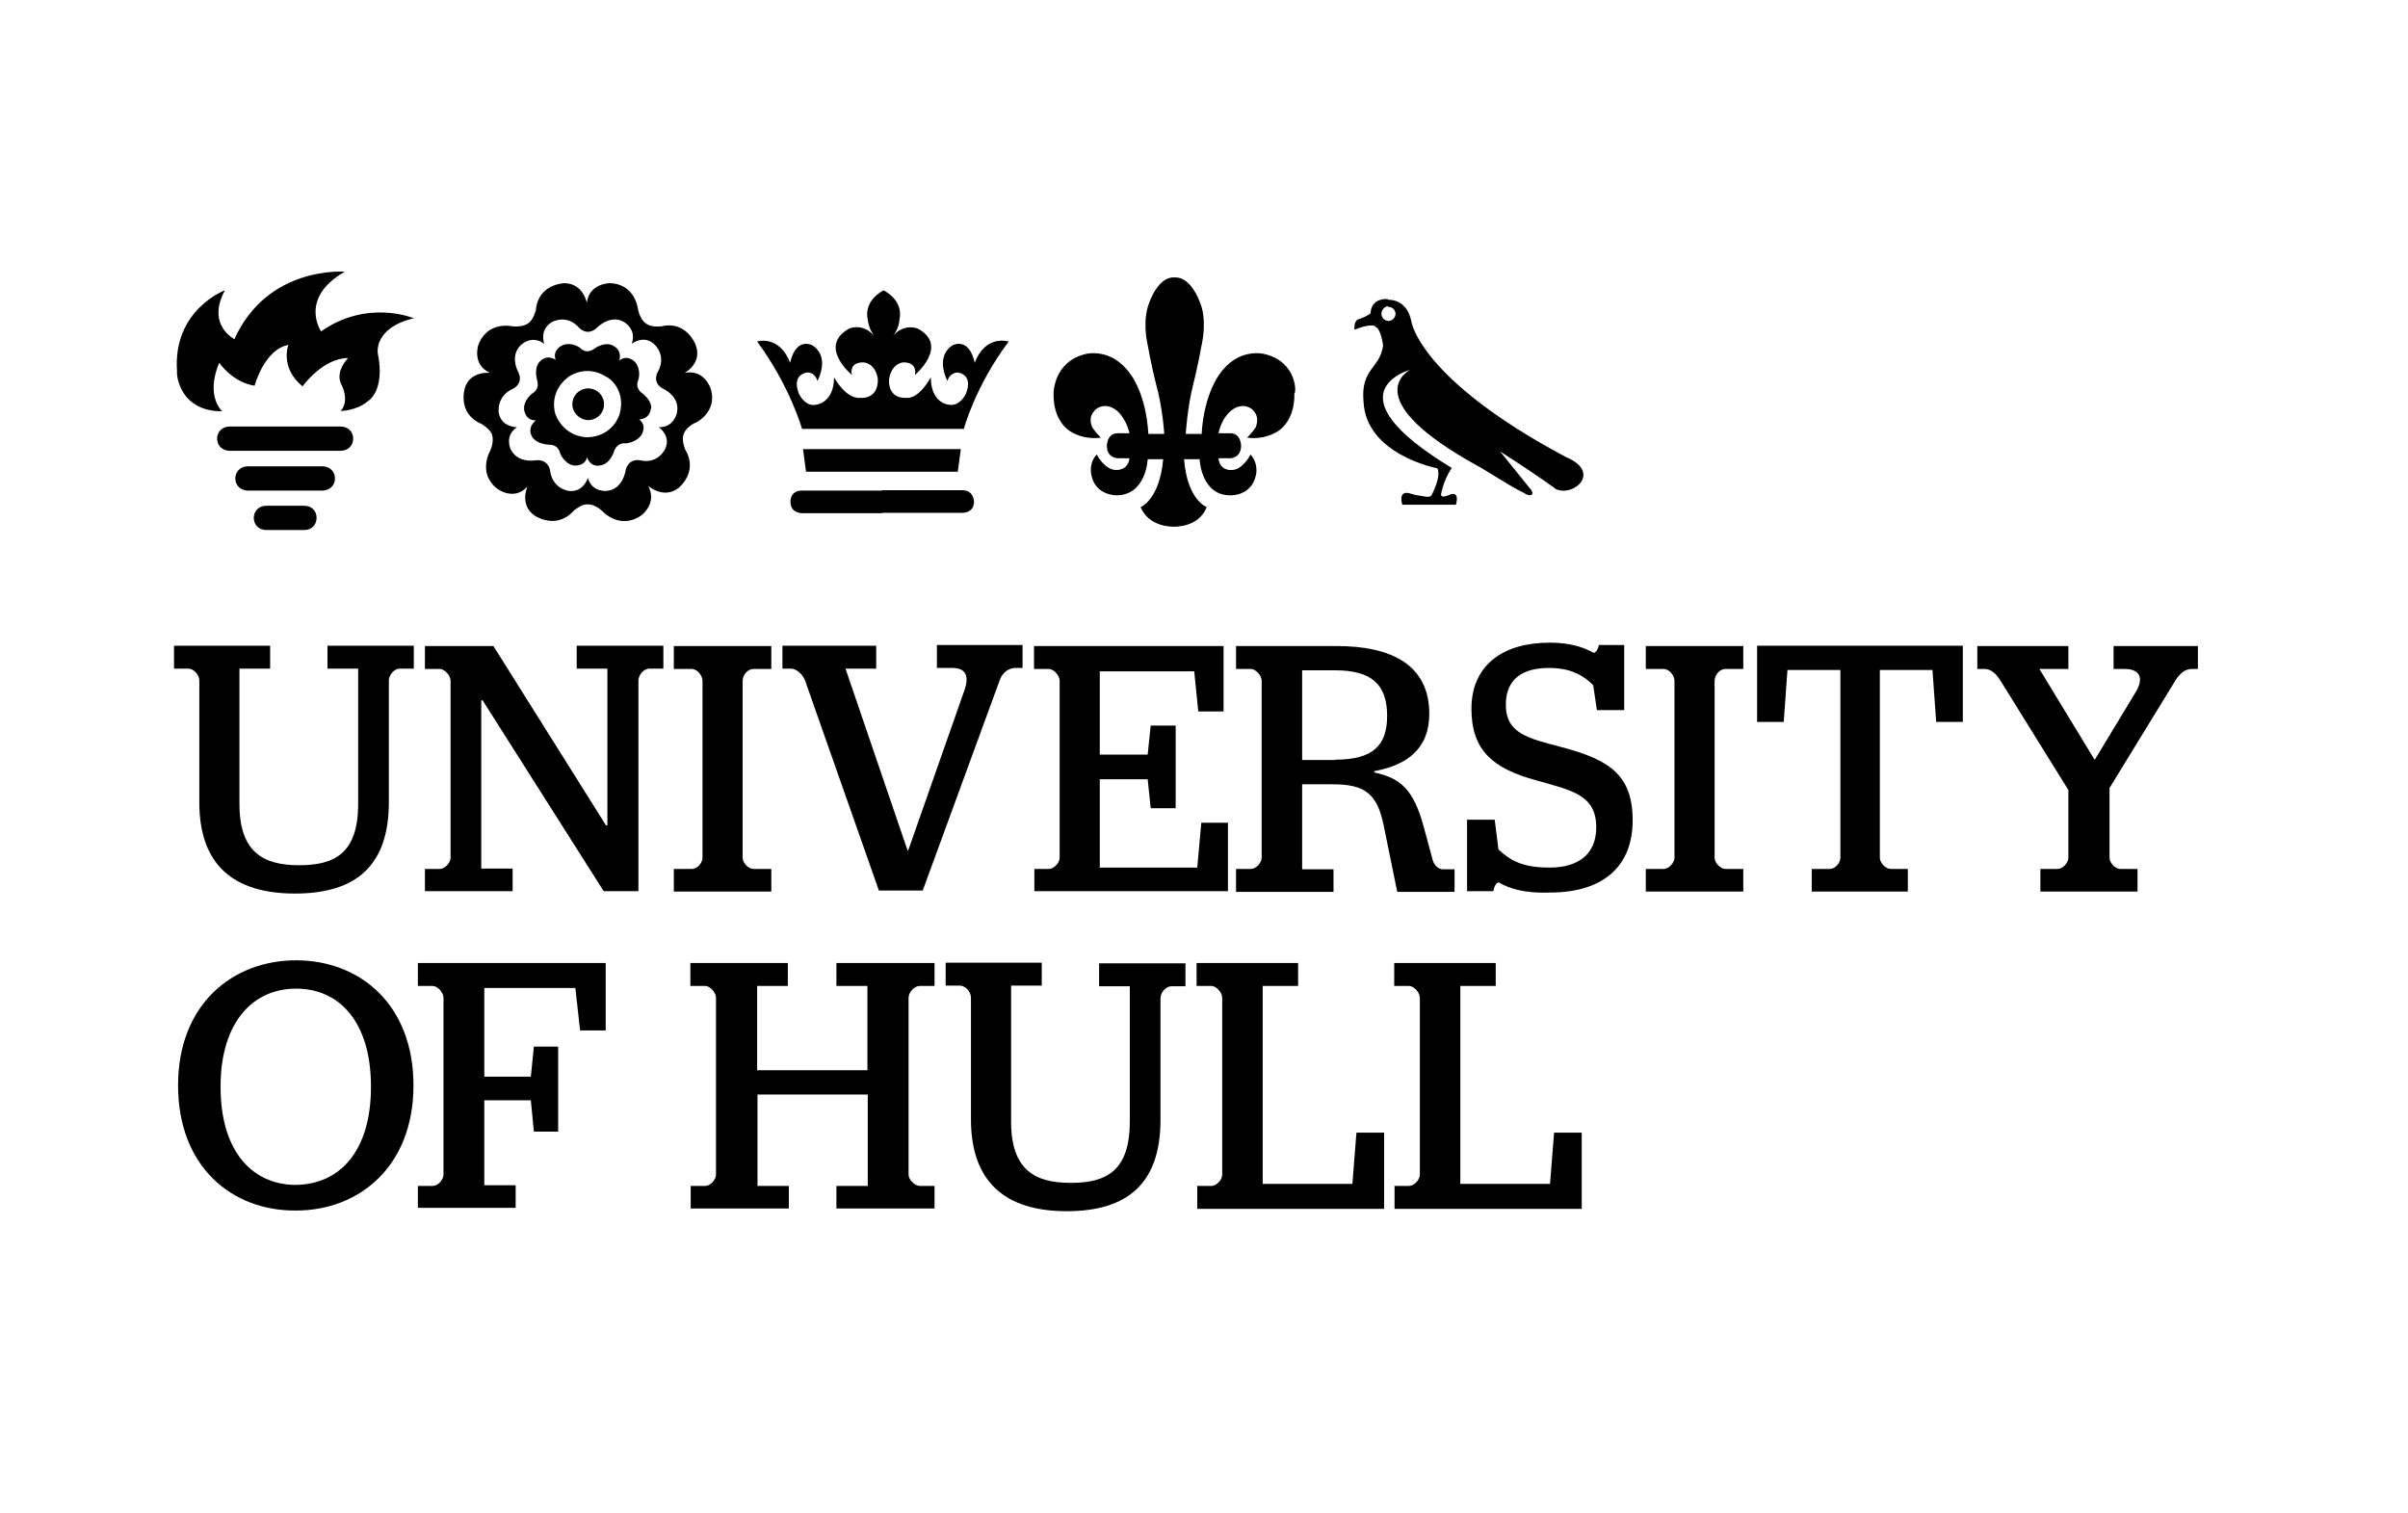<?xml version="1.0" encoding="UTF-8"?><svg id="layer" xmlns="http://www.w3.org/2000/svg" viewBox="0 0 714 448.55"><path d="m284.9,133.18l-.9,6.7s.5,0-22.4,0h-22.6l-.9-6.7h46.8m4.1-25.6s-1.2-7.2-6.3-5.3c0,0-5.6,2.5-1.8,10.7,0,0,.7-2.6,3.2-2.5,0,0,4.6.5,2.3,6.3,0,0-1.8,4-5.3,3.2,0,0-5.1-.5-5.1-8.1,0,0-3.5,6.7-7.5,6.1,0,0-5.1.5-4.9-5.4,0,0,.4-4.4,4-5.1,0,0,4.4-.5,3.7,3.7,0,0,10.2-8.6.9-13.7,0,0-4-1.8-7.4,2.1,0,0,1.8-2.1,1.9-4.9,0,0,1.6-5.1-4.7-8.6h0c-6.3,3.5-4.7,8.6-4.7,8.6.2,2.8,1.9,4.9,1.9,4.9-3.5-4-7.5-2.1-7.5-2.1-9.3,5.3.9,13.7.9,13.7-.9-4.2,3.7-3.7,3.7-3.7,3.7.7,4,5.1,4,5.1,0,6-5.1,5.4-5.1,5.4-4.4.5-7.9-6.1-7.9-6.1,0,7.5-5.1,8.1-5.1,8.1-3.5.9-5.3-3.2-5.3-3.2-2.3-5.8,2.3-6.3,2.3-6.3,2.5-.2,3.2,2.5,3.2,2.5,3.9-8.2-1.8-10.7-1.8-10.7-5.1-1.9-6.3,5.3-6.3,5.3-3.3-8.4-9.8-6.3-9.8-6.3,9.8,13.3,13.3,25.9,13.3,25.9h48s3.3-12.6,13.3-25.9c-.2,0-6.8-2.2-10.1,6.3m-51.3,37.9h24v6.7h-24s-3.3,0-3.3-3.3c-.1-.1-.1-3.4,3.3-3.4m51.1,3.3c0,3.3-3.3,3.3-3.3,3.3h-24v-6.7h24c3.3.1,3.3,3.4,3.3,3.4"/><path d="m68.2,133.68c-5.1,0-5.1-7.2,0-7.2h32.7c5.1,0,5.1,7.2,0,7.2h-32.7m5.4,11.8h21.9c5.1,0,5.1-7.2,0-7.2h-21.9c-5.1,0-5.1,7.2,0,7.2m5.4,11.7h11.2c4.9,0,4.9-7.2,0-7.2h-11.2c-5,0-5,7.2,0,7.2m-13.1-35.2s-5.1-4.4-.9-14.4c0,0,3.9,5.8,10.5,6.8,0,0,2.8-10.7,10-12.1,0,0-2.6,6.7,4.2,12.3,0,0,6-8.4,13.5-8.4,0,0-4.2,4.2-1.8,8.2,0,0,2.3,4.6-.4,7.5,0,0,4.7,0,8.2-3,0,0,5.1-3,2.8-14.2,0,0-1.2-7.5,10.7-10.3,0,0-13.7-5.8-27.5,3.9,0,0-6.7-9.8,7-17.7,0,0-22.8-1.9-32.7,20,0,0-8.4-4.2-2.8-14.5,0,0-15.6,5.8-14.2,24.2-.2-.2.1,11.7,13.4,11.7"/><path d="m190.4,116.58s-2.3-1.4-1.1-4c0,0,.9-2.8-.9-5.1,0,0-2.1-2.5-4.6-.7l-.2.2s1.2-3.2-2.1-4.6c0,0-2.1-1.2-5.4,1.1,0,0-2.1,1.8-4.2-.4,0,0-2.5-1.8-5.1-.7,0,0-3,1.2-2.1,4.2l.2.2c-.4-.2-2.6-1.9-4.9.5,0,0-1.8,1.6-.7,5.6,0,0,.9,2.5-1.6,3.9,0,0-2.5,1.9-2.3,4.6,0,0,.2,3.2,3.3,3.3h.2s-2.8,1.9-1.1,4.9c0,0,1.1,2.1,5.1,2.3,0,0,2.6-.2,3.2,2.6,0,0,1.1,2.8,3.7,3.5,0,0,3.2.7,4.2-2.1v-.4s.9,3.3,4.2,2.5c0,0,2.5-.2,3.9-4.2,0,0,.7-2.6,3.5-2.3,0,0,3-.2,4.6-2.5,0,0,1.8-2.8-.7-4.6h-.2s3.3.2,3.7-3.3c.2.4.5-2.1-2.6-4.5m-6.7,6.3s-1.8,6.5-9.5,6.8h0s-6.7.2-9.5-6.8h0s-2.3-6.3,3.7-11h0s5.3-4.2,11.6,0h0c.2-.1,5.8,3.6,3.7,11l4.4,1.4-4.4-1.4Zm-14-3c0-2.6,2.1-4.7,4.7-4.7s4.7,2.1,4.7,4.7-2.1,4.7-4.7,4.7c-2.6-.1-4.7-2.2-4.7-4.7m41-4.7s-1.9-5.8-7.7-4.6c0,0,5.3-2.8,3.3-8.2,0,0-2.6-7.4-10.2-5.6,0,0-3.2.4-4.6-.9l-1.1,1.6,1.1-1.6s-1.6-.9-2.3-4c0,0-.7-7.7-8.4-7.9,0,0-6.1,0-6.8,5.8,0,0-1.1-5.8-6.7-5.8,0,0-7.7.2-8.4,7.9,0,0-.7,3-2.3,4h0s-1.4,1.2-4.6.9c0,0-7.5-1.8-10.2,5.6,0,0-1.9,5.8,3.5,8.2,0,0-6-.7-7.5,4.6,0,0-2.3,7.4,4.9,10.5,0,0,2.8,1.6,3.2,3.3h0s.7,1.8-.5,4.6c0,0-4,6.7,2.1,11.4,0,0,4.9,3.7,8.9-.7,0,0-2.5,5.4,2.1,8.6,0,0,6.3,4.4,11.6-1.4,0,0,2.3-2.1,4.2-1.9v-3.9,3.9s1.9-.2,4.2,1.9c0,0,5.1,5.8,11.6,1.4,0,0,4.9-3.5,2.1-8.8,0,0,4.4,4,8.9.7,0,0,6.1-4.7,2.1-11.4,0,0-1.2-2.8-.5-4.6l-2.1-.7,2.1.7s.4-1.8,3.2-3.3c-.1.2,7.1-3,4.8-10.3m-10,7.3s-.9,4.4-5.4,4.2h0c.4.2,3.7,2.8,1.9,6.5,0,0-2.1,4.6-7.5,3.3,0,0-3.3-.7-4.2,3,0,0-.7,5.6-5.6,6.1,0,0-4.4.5-5.6-3.9h0c0,.2-1.4,4.4-5.6,3.9,0,0-4.9-.5-5.6-6.1,0,0-.4-3.3-4.2-3,0,0-5.4,1.1-7.5-3.3,0,0-1.9-4,1.9-6.5h0c-.2,0-4.6,0-5.4-4.2,0,0-.9-4.9,4.2-7.2,0,0,3.2-1.4,1.6-4.9,0,0-2.8-4.9.9-8.2,0,0,3.2-3,6.8-.2h0c-.2-.4-1.4-4.4,2.3-6.5,0,0,4.4-2.5,8.1,1.8,0,0,2.3,2.5,5.1,0,0,0,3.9-4.2,8.1-1.8,0,0,3.9,2.1,2.3,6.5h0c.2-.2,3.7-2.8,6.8.2,0,0,3.7,3.3.9,8.2,0,0-1.8,3,1.6,4.9.1,0,5.2,2.3,4.1,7.2"/><path d="m418.5,95.38c-1.2-6-5.3-6.5-7-6.5v2.1c1.8,0,2.3,1.4,2.3,2.1-.2,2.1-2.1,2.1-2.1,2.1-1.2,0-2.1-1.1-2.1-2.1,0-1.2.9-2.1,1.9-2.3v-2.1c-5.3-.2-5.1,4.2-5.1,4.2-1.2,1.1-3.9,1.9-3.9,1.9-.9.7-.9,2.1-.9,2.1,0,.7,0,1.1,0,.9,4.7-1.9,6-1.1,6-1.1l.9.7c1.2,1.6,1.6,5.1,1.6,5.1-.9,6.8-6.7,6.8-5.8,16.6.7,15.8,21.9,19.8,21.9,19.8,1.2,2.5-1.6,7.7-1.6,7.7-.4.9-1.1.9-3.7.4-1.4-.2-2.3-.5-2.3-.5-4.4-1.6-2.8,3.2-2.8,3.2h15.9c1.2-4.4-1.8-3-1.8-3-3,1.4-2.6-.2-2.6-.2.9-4.7,3.2-7.7,3.2-7.7-37.1-22.4-12.4-29.1-12.4-29.1,0,0-16.8,8.4,20.8,28.9,9.5,5.8,9.8,6,12.8,7.5,2.1,1.4,2.6.5,2.6.5.4-.7-.7-1.8-.7-1.8l-8.8-10.9c11.6,7.4,16.6,11.2,16.6,11.2,5.4,2.3,13.5-5.1,3-9.5-43.6-23.2-45.9-40.2-45.9-40.2"/><path d="m374.9,104.98s-7.7-2.1-13.3,6c0,0-4.6,5.8-5.3,17.7h-4.7s.4-7.7,2.3-15.1c0,0,1.2-4.6,2.6-12.3,0,0,1.4-6.7-.7-11.6,0,0-2.6-7.7-7.5-7.4-4.9-.4-7.5,7.4-7.5,7.4-2.1,5.1-.7,11.6-.7,11.6,1.4,7.7,2.6,12.3,2.6,12.3,2.1,7.4,2.5,15.1,2.5,15.1h-4.7c-.7-12.1-5.3-17.7-5.3-17.7-5.6-8.1-13.3-6-13.3-6-9.6,2.3-9.5,11.7-9.5,11.7-.2,8.4,4.9,11.2,4.9,11.2,4.4,2.8,9.1,1.9,9.1,1.9-1.6-1.6-2.5-3-2.5-3-1.8-3.9,1.6-5.8,1.6-5.8,3.3-1.8,6.1,1.2,6.1,1.2,2.6,2.6,3.3,6.3,3.3,6.3h-3.5c-3.2,0-3.2,3.7-3.2,3.7,0,3.7,3.2,3.7,3.2,3.7h3.5c-.4,3.7-3.9,3.5-3.9,3.5-3.5,0-5.8-4.6-5.8-4.6-2.5,2.6-1.6,6-1.6,6.1,1.2,6.1,7.4,6,7.4,6,8.9,0,9.3-10.7,9.3-10.7h4.6c-1.1,12.1-6.7,14.2-6.7,14.2,2.5,6.1,9.8,5.8,9.8,5.8,0,0,7.4.4,9.8-5.8,0,0-5.8-2.1-6.7-14.2h4.6s.4,10.9,9.3,10.7c0,0,6.1.2,7.4-6,0,0,.9-3.3-1.6-6.1,0,0-2.3,4.6-5.6,4.6,0,0-3.5.4-3.9-3.5h3.5s3.2,0,3.2-3.7c0,0,0-3.7-3.2-3.7h-3.5s.7-3.9,3.3-6.3c0,0,2.8-3,6.1-1.2,0,0,3.3,1.8,1.6,5.8,0,0-.9,1.4-2.5,3,0,0,4.7.9,9.1-1.9,0,0,5.1-2.8,4.9-11.2.6,0,.9-9.4-8.9-11.7"/><path d="m59.1,237.88v-36.1c0-1.6-1.6-3.5-3.3-3.5h-4.2v-6.8h28.5v6.8h-9.1v40.1c0,14.5,7.2,18.2,17.7,18.2s17.5-3.5,17.5-18.2v-40.1h-9.1v-6.8h25.6v6.8h-4.2c-1.6,0-3.2,1.9-3.2,3.5v36.1c0,18.6-9.5,27.1-27.8,27.1s-28.4-8.5-28.4-27.1"/><path d="m126,257.68h4.4c1.6,0,3.2-1.9,3.2-3.3v-52.5c0-1.6-1.8-3.5-3.2-3.5h-4.4v-6.8h20.3l33.4,53.2h.4v-46.5h-9.1v-6.8h25.7v6.8h-4.2c-1.6,0-3.2,1.9-3.2,3.5v62.5h-10.3l-35.9-56.6h-.4v49.9h9.3v6.7h-26v-6.6Z"/><path d="m199.8,257.68h5.3c1.8,0,3.2-1.9,3.2-3.3v-52.5c0-1.6-1.6-3.5-3.2-3.5h-5.3v-6.8h28.9v6.8h-5.3c-1.8,0-3.2,1.9-3.2,3.5v52.5c0,1.4,1.6,3.3,3.2,3.3h5.3v6.7h-28.9v-6.7Z"/><path d="m238.7,201.78c-.7-1.8-2.5-3.5-4.2-3.5h-2.5v-6.8h27.8v6.8h-9.1l18.4,53.9h.2l16.6-47.3c1.6-4.4.5-6.8-3.5-6.8h-4.6v-6.8h25.4v6.8h-2.2c-2.1,0-3.9,1.6-4.6,3.7l-22.8,62.3h-13l-21.9-62.3Z"/><path d="m306.6,257.68h4.4c1.6,0,3.2-1.9,3.2-3.3v-52.5c0-1.6-1.8-3.5-3.2-3.5h-4.4v-6.8h56.2v19.4h-7.5l-1.2-11.9h-28v24.7h14.2l.9-8.6h7.4v24.5h-7.4l-.9-8.6h-14.2v26.2h28.9l1.2-13.3h7.9v20.3h-57.4v-6.6h-.1Z"/><path d="m395.9,225.28c11.2,0,15.4-4.2,15.4-13,0-9.3-4.6-13.5-15.4-13.5h-9.8v26.6h9.8v-.1Zm-29.4,32.4h4.4c1.6,0,3.2-1.9,3.2-3.3v-52.5c0-1.6-1.8-3.5-3.2-3.5h-4.4v-6.8h29.8c16.6,0,27.5,5.8,27.5,20.1,0,10.3-6.5,15.2-16.3,17v.4c7.4,1.6,11.6,4.6,14.7,16.3l2.6,9.6c.5,1.9,1.9,2.8,3,2.8h3.5v6.7h-17l-4-19.6c-1.9-9.5-5.6-12.3-15.1-12.3h-9.1v25.2h9.3v6.7h-28.9v-6.8h0Z"/><path d="m444.4,261.68c-.7,0-1.4,1.2-1.6,2.6h-7.8v-21.2h8.2l1.1,8.8c3.7,3.5,7.4,5.4,15.2,5.4,8.4,0,13.8-3.9,13.8-11.9,0-9.8-7.4-11-17.9-14-12.8-3.5-19.1-8.9-19.1-21.2,0-13.1,9.6-19.6,23.1-19.6,7.4,0,11,1.9,13.1,3,.7,0,1.4-1.2,1.6-2.3h7.5v19.3h-8.1l-1.1-7.4c-2.6-2.5-6.1-5.1-13.1-5.1-7.5,0-12.8,3-12.8,10.9,0,8.6,6.7,10,16.6,12.6,14,3.7,21,8.2,21,21.7s-8.6,21.4-24.5,21.4c-8.2.3-12.4-1.4-15.2-3"/><path d="m488,257.68h5.3c1.6,0,3.2-1.9,3.2-3.3v-52.5c0-1.6-1.6-3.5-3.2-3.5h-5.3v-6.8h28.9v6.8h-5.3c-1.8,0-3.2,1.9-3.2,3.5v52.5c0,1.4,1.6,3.3,3.2,3.3h5.3v6.7h-28.9v-6.7Z"/><path d="m537.4,257.68h5.1c1.8,0,3.2-1.9,3.2-3.3v-55.7h-15.7l-1.1,15.4h-7.9v-22.6h61v22.6h-7.9l-1.1-15.4h-15.6v55.7c0,1.4,1.6,3.3,3.2,3.3h5.1v6.7h-28.5v-6.7h.2Z"/><path d="m605,257.68h5.1c1.6,0,3.2-1.9,3.2-3.3v-20.1l-20.3-32.7c-1.2-1.8-2.6-3.2-4.6-3.2h-2.1v-6.8h27v6.8h-8.6l16.3,26.8h.2l12.1-20c2.6-4.4.9-6.8-3.3-6.8h-3.3v-6.8h25v6.8h-1.9c-1.9,0-3.5,1.4-4.7,3.3l-19.6,32v20.7c0,1.4,1.6,3.3,3.2,3.3h5.1v6.7h-28.8v-6.7h0Z"/><path d="m110,322.28c0-19.4-9.5-29.1-22.2-29.1s-22.4,9.8-22.4,29.1,9.5,29.1,22.4,29.1c12.8-.2,22.2-9.8,22.2-29.1m-57.2-.4c0-24,16.1-37.1,35-37.1s34.8,13.1,34.8,37.1-16.1,37.1-34.8,37.1c-18.9.2-35-12.9-35-37.1"/><path d="m123.9,351.68h4.4c1.6,0,3.2-1.9,3.2-3.3v-52.5c0-1.6-1.8-3.5-3.2-3.5h-4.4v-6.8h55.7v20h-7.6l-1.4-12.6h-27v26.3h13.8l.9-8.9h7.2v25.2h-7.2l-.9-9.3h-13.8v25.2h9.3v6.7h-29v-6.5Z"/><path d="m204.7,351.68h4.4c1.6,0,3.2-1.9,3.2-3.3v-52.5c0-1.6-1.8-3.5-3.2-3.5h-4.4v-6.8h28.9v6.8h-9.1v25h32.7v-25h-9.2v-6.8h29.1v6.8h-4.4c-1.6,0-3.3,1.9-3.3,3.5v52.5c0,1.4,1.8,3.3,3.3,3.3h4.4v6.7h-29.1v-6.7h9.3v-27.1h-32.7v27.1h9.3v6.7h-29.1v-6.7h-.1Z"/><path d="m287.9,331.88v-36.1c0-1.6-1.6-3.5-3.3-3.5h-4.2v-6.8h28.5v6.8h-9.1v40.3c0,14.5,7.2,18.2,17.7,18.2s17.5-3.5,17.5-18.2v-40.1h-9.1v-6.8h25.6v6.8h-4.2c-1.6,0-3.2,1.9-3.2,3.5v36.1c0,18.6-9.5,27.1-27.8,27.1s-28.4-8.7-28.4-27.3"/><path d="m354.8,351.68h4.4c1.6,0,3.2-1.9,3.2-3.3v-52.5c0-1.6-1.8-3.5-3.2-3.5h-4.4v-6.8h30.1v6.8h-10.5v58.7h26.6l1.2-15.2h8.2v22.6h-55.4v-6.7h-.2v-.1Z"/><path d="m413.4,351.68h4.4c1.6,0,3.2-1.9,3.2-3.3v-52.5c0-1.6-1.8-3.5-3.2-3.5h-4.4v-6.8h30.1v6.8h-10.5v58.7h26.6l1.2-15.2h8.2v22.6h-55.5v-6.7h-.1v-.1Z"/></svg>